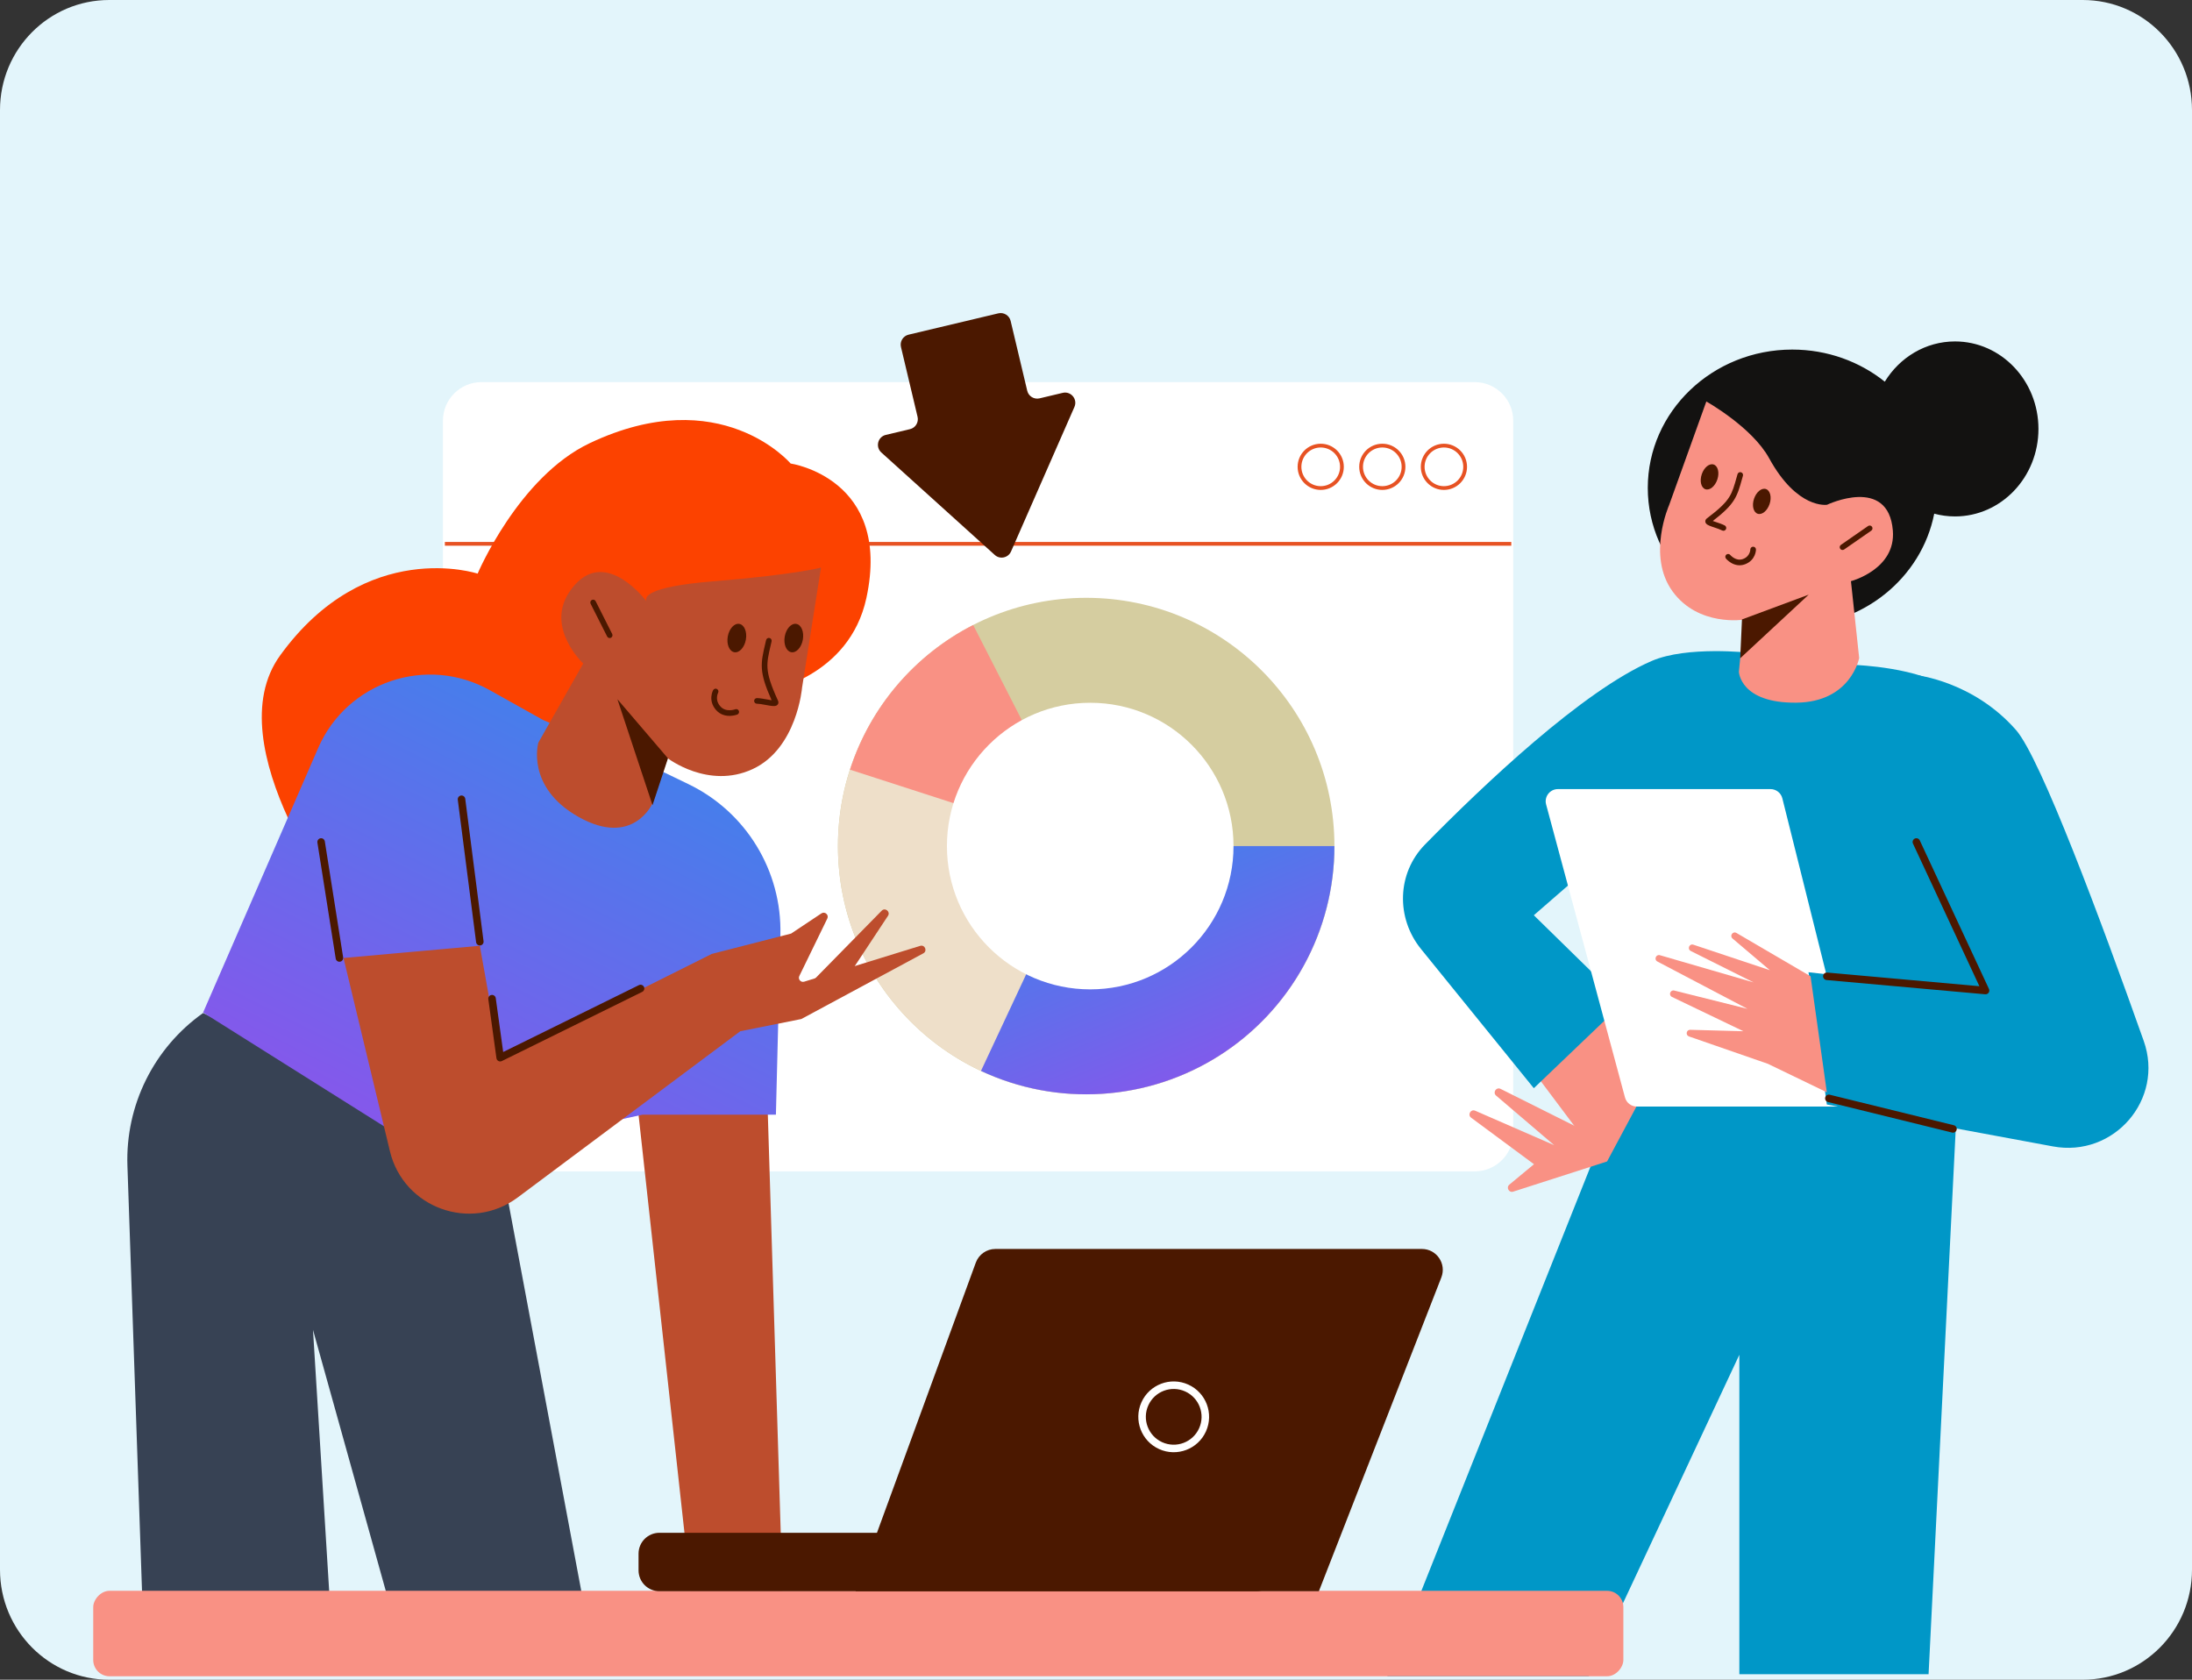 <svg width="338" height="259" viewBox="0 0 338 259" fill="none" xmlns="http://www.w3.org/2000/svg">
<rect x="0" y="0" width="338" height="259" fill="#333333" stroke="none"/>
<path d="M338 16.965C338 7.596 330.459 0 321.156 0H16.844C7.541 0 0 7.596 0 16.965V242.035C0 251.404 7.541 259 16.844 259H321.156C330.459 259 338 251.404 338 242.035V16.965Z" fill="#E3F5FB"/>
<path d="M233.335 64.858C233.335 61.579 230.677 58.921 227.398 58.921H74.237C70.959 58.921 68.301 61.579 68.301 64.858V174.683C68.301 177.961 70.959 180.619 74.237 180.619H227.398C230.677 180.619 233.335 177.961 233.335 174.683V64.858Z" fill="white"/>
<path fill-rule="evenodd" clip-rule="evenodd" d="M68.596 84.144H233.037V83.564H68.596V84.144Z" fill="#E75223"/>
<path fill-rule="evenodd" clip-rule="evenodd" d="M222.649 74.963C221.002 74.963 219.667 73.628 219.667 71.981C219.667 70.334 221.002 68.999 222.649 68.999C224.296 68.999 225.631 70.334 225.631 71.981C225.631 73.628 224.296 74.963 222.649 74.963ZM222.649 75.543C220.682 75.543 219.087 73.948 219.087 71.981C219.087 70.014 220.682 68.419 222.649 68.419C224.616 68.419 226.211 70.014 226.211 71.981C226.211 73.948 224.616 75.543 222.649 75.543Z" fill="#E75223"/>
<path fill-rule="evenodd" clip-rule="evenodd" d="M213.149 74.963C211.502 74.963 210.167 73.628 210.167 71.981C210.167 70.334 211.502 68.999 213.149 68.999C214.795 68.999 216.13 70.334 216.13 71.981C216.13 73.628 214.795 74.963 213.149 74.963ZM213.149 75.543C211.181 75.543 209.587 73.948 209.587 71.981C209.587 70.014 211.181 68.419 213.149 68.419C215.116 68.419 216.71 70.014 216.71 71.981C216.71 73.948 215.116 75.543 213.149 75.543Z" fill="#E75223"/>
<path fill-rule="evenodd" clip-rule="evenodd" d="M203.651 74.963C202.004 74.963 200.669 73.628 200.669 71.981C200.669 70.334 202.004 68.999 203.651 68.999C205.297 68.999 206.632 70.334 206.632 71.981C206.632 73.628 205.297 74.963 203.651 74.963ZM203.651 75.543C201.684 75.543 200.089 73.948 200.089 71.981C200.089 70.014 201.684 68.419 203.651 68.419C205.618 68.419 207.213 70.014 207.213 71.981C207.213 73.948 205.618 75.543 203.651 75.543Z" fill="#E75223"/>
<path fill-rule="evenodd" clip-rule="evenodd" d="M136.59 67.058C135.352 67.353 134.952 68.915 135.897 69.768L153.393 85.571C154.193 86.294 155.466 86.02 155.899 85.033L165.674 62.748C166.198 61.553 165.131 60.274 163.862 60.576L160.299 61.422C159.45 61.624 158.598 61.1 158.396 60.251L155.838 49.487C155.636 48.638 154.784 48.114 153.935 48.315L140.099 51.604C139.25 51.806 138.726 52.658 138.928 53.507L141.486 64.27C141.688 65.119 141.163 65.971 140.314 66.173L136.59 67.058Z" fill="#4B1800"/>
<path d="M205.764 130.457C205.764 151.597 188.627 168.735 167.486 168.735C146.346 168.735 129.208 151.597 129.208 130.457C129.208 109.317 146.346 92.179 167.486 92.179C188.627 92.179 205.764 109.317 205.764 130.457Z" fill="#D5CDA0"/>
<path d="M205.764 130.457C205.764 137.238 203.963 143.897 200.544 149.754C197.126 155.61 192.213 160.453 186.309 163.787C180.404 167.122 173.72 168.828 166.94 168.731C160.159 168.634 153.527 166.738 147.72 163.236C141.913 159.735 137.14 154.753 133.891 148.802C130.641 142.85 129.03 136.142 129.224 129.364C129.418 122.586 131.408 115.981 134.993 110.224C138.577 104.468 143.626 99.767 149.623 96.603L167.486 130.457H205.764Z" fill="#EEDFC9"/>
<path d="M131.066 118.677C134.19 109.018 141.024 100.995 150.063 96.374L167.486 130.457L131.066 118.677Z" fill="#F99184"/>
<path d="M205.764 130.457C205.764 136.897 204.139 143.234 201.04 148.879C197.94 154.525 193.466 159.297 188.032 162.754C182.598 166.21 176.38 168.24 169.953 168.655C163.526 169.07 157.098 167.857 151.264 165.128L167.486 130.457H205.764Z" fill="url(#paint0_linear_898_912)"/>
<path d="M190.205 130.457C190.205 142.66 180.312 152.553 168.109 152.553C155.906 152.553 146.014 142.66 146.014 130.457C146.014 118.254 155.906 108.362 168.109 108.362C180.312 108.362 190.205 118.254 190.205 130.457Z" fill="white"/>
<path d="M297.381 258.155L301.773 169.99L250.945 165.598L213.922 258.468H244.984L268.202 208.895V258.155H297.381Z" fill="#0097C7"/>
<path d="M226.846 172.343L238.081 180.657L244.356 174.382L231.383 167.896C230.72 167.564 230.131 168.453 230.695 168.934L239.649 176.578L227.47 171.264C226.785 170.965 226.245 171.899 226.846 172.343Z" fill="#F99184"/>
<path d="M243.101 174.069L237.453 166.538L249.062 154.302L255.023 165.597L247.807 179.089L233.332 183.741C232.674 183.953 232.208 183.102 232.739 182.661L243.101 174.069Z" fill="#F99184"/>
<path d="M300.518 106.298C315.264 117.907 301.458 174.069 301.458 174.069C279.182 179.716 266.005 177.52 250.944 165.911V128.574L236.512 141.125L250.293 154.616L236.512 167.794L219.116 146.331C215.222 141.528 215.406 134.619 219.738 130.207C228.727 121.052 244.026 106.514 254.709 101.905C260.128 99.568 269.769 100.65 269.769 100.65L286.085 102.533C286.085 102.533 296.207 102.904 300.518 106.298Z" fill="#0097C7"/>
<path d="M274.833 123.098C274.623 122.26 273.87 121.672 273.007 121.672H240.224C238.985 121.672 238.084 122.848 238.406 124.044L250.57 169.224C250.791 170.046 251.537 170.618 252.388 170.618H284.302C285.526 170.618 286.425 169.467 286.128 168.279L274.833 123.098Z" fill="white"/>
<path d="M310.872 112.573C304.283 105.043 295.498 104.102 295.498 104.102L292.36 122.613L306.165 153.047L278.869 149.91L281.693 170.304L316.555 176.767C325.967 178.512 333.754 169.52 330.555 160.498C324.006 142.029 314.673 116.917 310.872 112.573Z" fill="#0097C7"/>
<path fill-rule="evenodd" clip-rule="evenodd" d="M281.443 169.224C281.367 169.535 281.557 169.849 281.868 169.925L301.007 174.632C301.318 174.708 301.632 174.518 301.709 174.207C301.785 173.896 301.595 173.582 301.284 173.505L282.145 168.799C281.834 168.722 281.52 168.912 281.443 169.224Z" fill="#4B1800"/>
<path fill-rule="evenodd" clip-rule="evenodd" d="M295.253 129.304C294.963 129.439 294.837 129.784 294.972 130.074L305.215 152.066L281.745 149.959C281.426 149.931 281.144 150.166 281.115 150.485C281.087 150.804 281.322 151.086 281.641 151.115L306.114 153.311C306.32 153.33 306.521 153.237 306.64 153.067C306.76 152.897 306.779 152.676 306.692 152.488L296.024 129.584C295.889 129.294 295.544 129.168 295.253 129.304Z" fill="#4B1800"/>
<path d="M267.756 143.854L279.183 150.537L281.693 168.421L272.594 164.029L260.437 159.811C259.868 159.614 260.022 158.771 260.624 158.787L268.829 159.009L257.814 153.722C257.242 153.447 257.554 152.582 258.17 152.736L269.456 155.557L255.564 148.258C255.002 147.963 255.346 147.109 255.956 147.286L270.398 151.479L260.712 146.636C260.127 146.343 260.493 145.458 261.114 145.665L272.908 149.596L267.149 144.71C266.658 144.294 267.2 143.529 267.756 143.854Z" fill="#F99184"/>
<path fill-rule="evenodd" clip-rule="evenodd" d="M298.251 79.206C299.277 79.482 300.351 79.629 301.459 79.629C308.564 79.629 314.323 73.589 314.323 66.138C314.323 58.687 308.564 52.646 301.459 52.646C296.913 52.646 292.918 55.119 290.63 58.852C286.765 55.761 281.789 53.901 276.36 53.901C264.057 53.901 254.083 63.453 254.083 75.236C254.083 87.019 264.057 96.571 276.36 96.571C287.246 96.571 296.309 89.092 298.251 79.206Z" fill="#131211"/>
<path d="M268.905 95.542C268.905 95.542 261.88 96.672 257.896 91.178C253.913 85.684 257.367 77.896 257.367 77.896L263.111 61.908C263.111 61.908 270.163 65.852 272.796 70.656C277.146 78.591 281.73 77.828 281.73 77.828C281.73 77.828 291.184 73.323 291.873 81.809C292.36 87.803 285.411 89.608 285.411 89.608L286.679 101.458C286.679 101.458 285.427 108.254 276.998 108.347C268.318 108.443 268.133 103.587 268.133 103.587L268.905 95.542Z" fill="#F99184"/>
<path d="M268.333 101.502L268.607 95.514L278.898 91.69L268.333 101.502Z" fill="#4B1800"/>
<path fill-rule="evenodd" clip-rule="evenodd" d="M288.657 81.217C288.52 81.02 288.249 80.971 288.051 81.108L283.863 84.014C283.666 84.151 283.617 84.422 283.754 84.619C283.891 84.817 284.162 84.866 284.359 84.729L288.547 81.823C288.745 81.686 288.794 81.415 288.657 81.217Z" fill="#4B1800"/>
<path fill-rule="evenodd" clip-rule="evenodd" d="M269.895 84.728L269.895 84.731C269.894 84.736 269.894 84.745 269.893 84.758C269.891 84.784 269.887 84.825 269.878 84.878C269.861 84.984 269.826 85.132 269.755 85.292C269.618 85.605 269.345 85.975 268.772 86.192C268.232 86.395 267.757 86.259 267.39 86.047C267.206 85.941 267.057 85.819 266.954 85.724C266.903 85.676 266.864 85.636 266.839 85.61C266.827 85.596 266.818 85.586 266.812 85.58L266.808 85.575L266.808 85.575C266.655 85.39 266.381 85.364 266.196 85.516C266.01 85.669 265.984 85.943 266.137 86.129L266.472 85.852C266.137 86.129 266.136 86.129 266.137 86.129L266.138 86.13L266.139 86.132L266.143 86.137L266.157 86.152C266.168 86.165 266.183 86.182 266.202 86.202C266.24 86.243 266.294 86.299 266.363 86.363C266.501 86.49 266.702 86.654 266.955 86.801C267.464 87.094 268.217 87.331 269.079 87.006C269.909 86.693 270.338 86.13 270.552 85.641C270.658 85.401 270.71 85.181 270.737 85.02C270.75 84.939 270.757 84.871 270.761 84.822C270.763 84.797 270.764 84.777 270.764 84.762C270.765 84.754 270.765 84.748 270.765 84.743L270.765 84.737L270.765 84.734L270.765 84.733C270.765 84.733 270.765 84.732 270.33 84.731L270.765 84.732C270.765 84.492 270.571 84.297 270.33 84.296C270.091 84.296 269.897 84.489 269.895 84.728Z" fill="#4B1800"/>
<path fill-rule="evenodd" clip-rule="evenodd" d="M268.457 72.817C268.226 72.752 267.985 72.886 267.92 73.117C267.874 73.279 267.831 73.433 267.789 73.582C267.408 74.943 267.167 75.801 266.644 76.636C266.067 77.558 265.128 78.475 263.19 79.937C263.075 80.024 262.899 80.22 262.965 80.504C263.015 80.716 263.179 80.837 263.253 80.887C263.428 81.005 263.693 81.106 263.938 81.192C264.078 81.241 264.222 81.29 264.367 81.338C264.791 81.48 265.221 81.624 265.551 81.794C265.764 81.904 266.027 81.82 266.137 81.606C266.247 81.393 266.163 81.131 265.95 81.02C265.554 80.817 265.025 80.64 264.588 80.494C264.458 80.45 264.335 80.41 264.227 80.371C264.186 80.357 264.147 80.343 264.111 80.33C265.811 79.019 266.762 78.088 267.382 77.098C267.975 76.15 268.25 75.166 268.622 73.834C268.666 73.679 268.711 73.519 268.757 73.354C268.823 73.123 268.688 72.882 268.457 72.817ZM263.727 80.156C263.727 80.156 263.729 80.159 263.736 80.163C263.731 80.158 263.728 80.156 263.727 80.156Z" fill="#4B1800"/>
<ellipse rx="1.268" ry="2.009" transform="matrix(-0.948 -0.317 -0.317 0.948 263.607 73.531)" fill="#4B1800"/>
<ellipse rx="1.268" ry="2.009" transform="matrix(-0.948 -0.317 -0.317 0.948 271.665 77.311)" fill="#4B1800"/>
<path d="M77.152 178.786L89.677 245.557H59.557L48.262 205.05L50.772 245.557H21.907L19.649 179.742C19.329 170.43 23.715 161.581 31.319 156.196L77.152 178.786Z" fill="#374254"/>
<path d="M120.663 245.291L118.388 171.559H98.425L106.524 245.291H120.663Z" fill="#BD4D2D"/>
<rect width="235.942" height="13.178" rx="2.513" transform="matrix(-1 0 0 1 250.318 245.291)" fill="#F99184"/>
<path d="M133.602 92.179C130.969 104.449 118.379 106.568 118.379 106.568L92.814 111.318L53.286 140.942C53.286 140.942 33.094 115.01 43.197 101.061C56.456 82.754 73.649 88.449 73.649 88.449C73.649 88.449 79.958 73.536 90.931 68.334C111.133 58.758 121.913 71.471 121.913 71.471C121.913 71.471 137.56 73.738 133.602 92.179Z" fill="#FC4200"/>
<path d="M98.462 239.563C98.462 237.786 99.902 236.345 101.68 236.345H193.714C195.491 236.345 196.932 237.786 196.932 239.563V242.137C196.932 243.914 195.491 245.355 193.714 245.355H101.68C99.902 245.355 98.462 243.914 98.462 242.137V239.563Z" fill="#4B1800"/>
<path d="M150.464 194.693C150.928 193.424 152.135 192.58 153.486 192.58H219.253C221.518 192.58 223.074 194.858 222.251 196.968L203.368 245.355H131.929L150.464 194.693Z" fill="#4B1800"/>
<path fill-rule="evenodd" clip-rule="evenodd" d="M179.213 222.381C181.376 223.358 183.921 222.396 184.898 220.234C185.875 218.071 184.914 215.526 182.751 214.549C180.589 213.572 178.043 214.533 177.066 216.696C176.089 218.858 177.05 221.404 179.213 222.381ZM178.735 223.438C181.482 224.679 184.715 223.458 185.955 220.711C187.196 217.965 185.976 214.732 183.229 213.492C180.482 212.251 177.25 213.471 176.009 216.218C174.768 218.965 175.989 222.197 178.735 223.438Z" fill="white"/>
<path d="M119.643 171.873H99.089L67.286 178.746L31.319 156.122L49.061 115.336C53.504 105.122 65.795 100.978 75.516 106.417L83.715 111.004L102.54 119.162L106.154 120.907C115.033 125.193 120.58 134.28 120.334 144.136L119.643 171.873Z" fill="url(#paint1_linear_898_912)"/>
<path d="M77.126 163.401L73.988 145.831L52.967 147.714L60.125 177.51C62.231 186.274 72.616 190.027 79.838 184.633L114.148 159.009L123.561 157.126L142.373 146.997C143.041 146.637 142.615 145.621 141.89 145.845L124.003 151.366C123.478 151.528 123.013 150.985 123.254 150.491L127.567 141.637C127.848 141.062 127.188 140.485 126.655 140.84L121.992 143.949L109.756 147.086L77.126 163.401Z" fill="#BD4D2D"/>
<path fill-rule="evenodd" clip-rule="evenodd" d="M99.295 152.163C99.153 151.876 98.805 151.758 98.518 151.899L77.59 162.212L76.445 153.909C76.401 153.592 76.109 153.37 75.791 153.414C75.474 153.458 75.252 153.75 75.296 154.068L76.551 163.167C76.576 163.351 76.689 163.512 76.854 163.6C77.018 163.687 77.215 163.69 77.382 163.608L99.031 152.94C99.318 152.799 99.436 152.451 99.295 152.163Z" fill="#4B1800"/>
<path d="M136.924 141.212L129.522 152.42L123.561 153.047L135.952 140.426C136.484 139.884 137.342 140.578 136.924 141.212Z" fill="#BD4D2D"/>
<path fill-rule="evenodd" clip-rule="evenodd" d="M71.09 122.666C70.772 122.706 70.548 122.997 70.589 123.315L73.413 145.278C73.454 145.595 73.744 145.82 74.062 145.779C74.38 145.738 74.604 145.447 74.563 145.13L71.74 123.167C71.699 122.849 71.408 122.625 71.09 122.666ZM49.425 129.257C49.108 129.307 48.892 129.604 48.942 129.92L51.766 147.804C51.816 148.121 52.113 148.337 52.429 148.287C52.746 148.237 52.962 147.94 52.912 147.623L50.088 129.739C50.038 129.423 49.741 129.207 49.425 129.257Z" fill="#4B1800"/>
<path d="M116.055 118.588C109.215 121.757 102.936 116.897 102.936 116.897L100.652 123.808C100.652 123.808 97.676 130.718 89.223 125.969C81.014 121.356 83.015 114.501 83.015 114.501L89.935 102.31C89.935 102.31 84.091 96.838 87.773 91.309C92.536 84.156 98.672 91.414 99.692 92.715C99.394 92.152 99.481 90.491 109.902 89.643C122.574 88.613 126.594 87.521 126.594 87.521L123.675 106.044C123.675 106.044 122.895 115.419 116.055 118.588Z" fill="#BD4D2D"/>
<path d="M100.615 124.144L102.998 116.931L95.204 107.815L100.615 124.144Z" fill="#4B1800"/>
<path fill-rule="evenodd" clip-rule="evenodd" d="M91.264 92.509C91.479 92.4 91.74 92.486 91.849 92.701L94.399 97.754C94.507 97.968 94.42 98.23 94.205 98.338C93.991 98.447 93.729 98.361 93.621 98.146L91.071 93.093C90.963 92.878 91.049 92.617 91.264 92.509Z" fill="#4B1800"/>
<path fill-rule="evenodd" clip-rule="evenodd" d="M110.73 106.827L110.728 106.831C110.726 106.836 110.721 106.846 110.715 106.859C110.702 106.886 110.684 106.93 110.663 106.986C110.623 107.101 110.578 107.265 110.561 107.462C110.527 107.846 110.598 108.363 111.055 108.892C111.489 109.395 112.046 109.521 112.529 109.513C112.771 109.509 112.986 109.471 113.141 109.433C113.218 109.415 113.279 109.397 113.319 109.384C113.338 109.377 113.353 109.372 113.362 109.369L113.37 109.366C113.594 109.279 113.846 109.389 113.933 109.613C114.021 109.837 113.911 110.089 113.687 110.177L113.528 109.771C113.687 110.177 113.687 110.176 113.687 110.177L113.685 110.177L113.683 110.178L113.676 110.181C113.671 110.183 113.664 110.185 113.656 110.188C113.639 110.194 113.616 110.202 113.587 110.212C113.528 110.23 113.447 110.255 113.346 110.279C113.146 110.327 112.865 110.377 112.543 110.383C111.898 110.393 111.053 110.221 110.396 109.46C109.761 108.725 109.643 107.964 109.694 107.386C109.719 107.101 109.784 106.864 109.843 106.696C109.873 106.612 109.902 106.544 109.924 106.496C109.935 106.471 109.945 106.452 109.952 106.437C109.956 106.43 109.959 106.424 109.961 106.419L109.965 106.413L109.966 106.411L109.966 106.41C109.966 106.41 109.967 106.409 110.348 106.619L109.967 106.409C110.083 106.199 110.348 106.122 110.558 106.239C110.768 106.354 110.844 106.617 110.73 106.827Z" fill="#4B1800"/>
<path fill-rule="evenodd" clip-rule="evenodd" d="M118.651 98.37C118.885 98.423 119.031 98.656 118.977 98.89C118.936 99.071 118.896 99.244 118.857 99.41C118.503 100.928 118.279 101.891 118.345 102.985C118.418 104.193 118.851 105.59 119.969 108.042C120.031 108.179 120.094 108.443 119.892 108.665C119.742 108.83 119.532 108.858 119.437 108.866C119.21 108.886 118.903 108.842 118.615 108.794C118.455 108.767 118.29 108.736 118.123 108.705C117.63 108.615 117.125 108.522 116.707 108.509C116.466 108.501 116.278 108.301 116.285 108.061C116.293 107.821 116.494 107.632 116.735 107.64C117.226 107.655 117.832 107.767 118.338 107.86C118.49 107.888 118.634 107.915 118.762 107.937C118.842 107.95 118.915 107.962 118.981 107.971C117.994 105.754 117.554 104.334 117.476 103.039C117.402 101.811 117.657 100.719 118.004 99.232C118.045 99.059 118.086 98.881 118.129 98.697C118.183 98.463 118.416 98.316 118.651 98.37ZM119.385 107.997C119.385 107.997 119.381 107.998 119.373 107.999C119.38 107.997 119.384 107.996 119.385 107.997Z" fill="#4B1800"/>
<path d="M123.794 98.64C123.576 99.845 122.776 100.707 122.006 100.565C121.237 100.423 120.79 99.331 121.008 98.126C121.226 96.921 122.026 96.06 122.795 96.201C123.565 96.343 124.012 97.435 123.794 98.64Z" fill="#4B1800"/>
<path d="M115.009 98.64C114.791 99.845 113.991 100.707 113.222 100.565C112.452 100.423 112.005 99.331 112.223 98.126C112.441 96.921 113.241 96.06 114.011 96.201C114.78 96.343 115.227 97.435 115.009 98.64Z" fill="#4B1800"/>
<defs>
<linearGradient id="paint0_linear_898_912" x1="164.038" y1="137.036" x2="184.613" y2="186.319" gradientUnits="userSpaceOnUse">
<stop stop-color="#467EEB"/>
<stop offset="1" stop-color="#A246EB"/>
</linearGradient>
<linearGradient id="paint1_linear_898_912" x1="99.477" y1="116.859" x2="54.338" y2="207.323" gradientUnits="userSpaceOnUse">
<stop stop-color="#467EEB"/>
<stop offset="1" stop-color="#A246EB"/>
</linearGradient>
</defs>
</svg>

